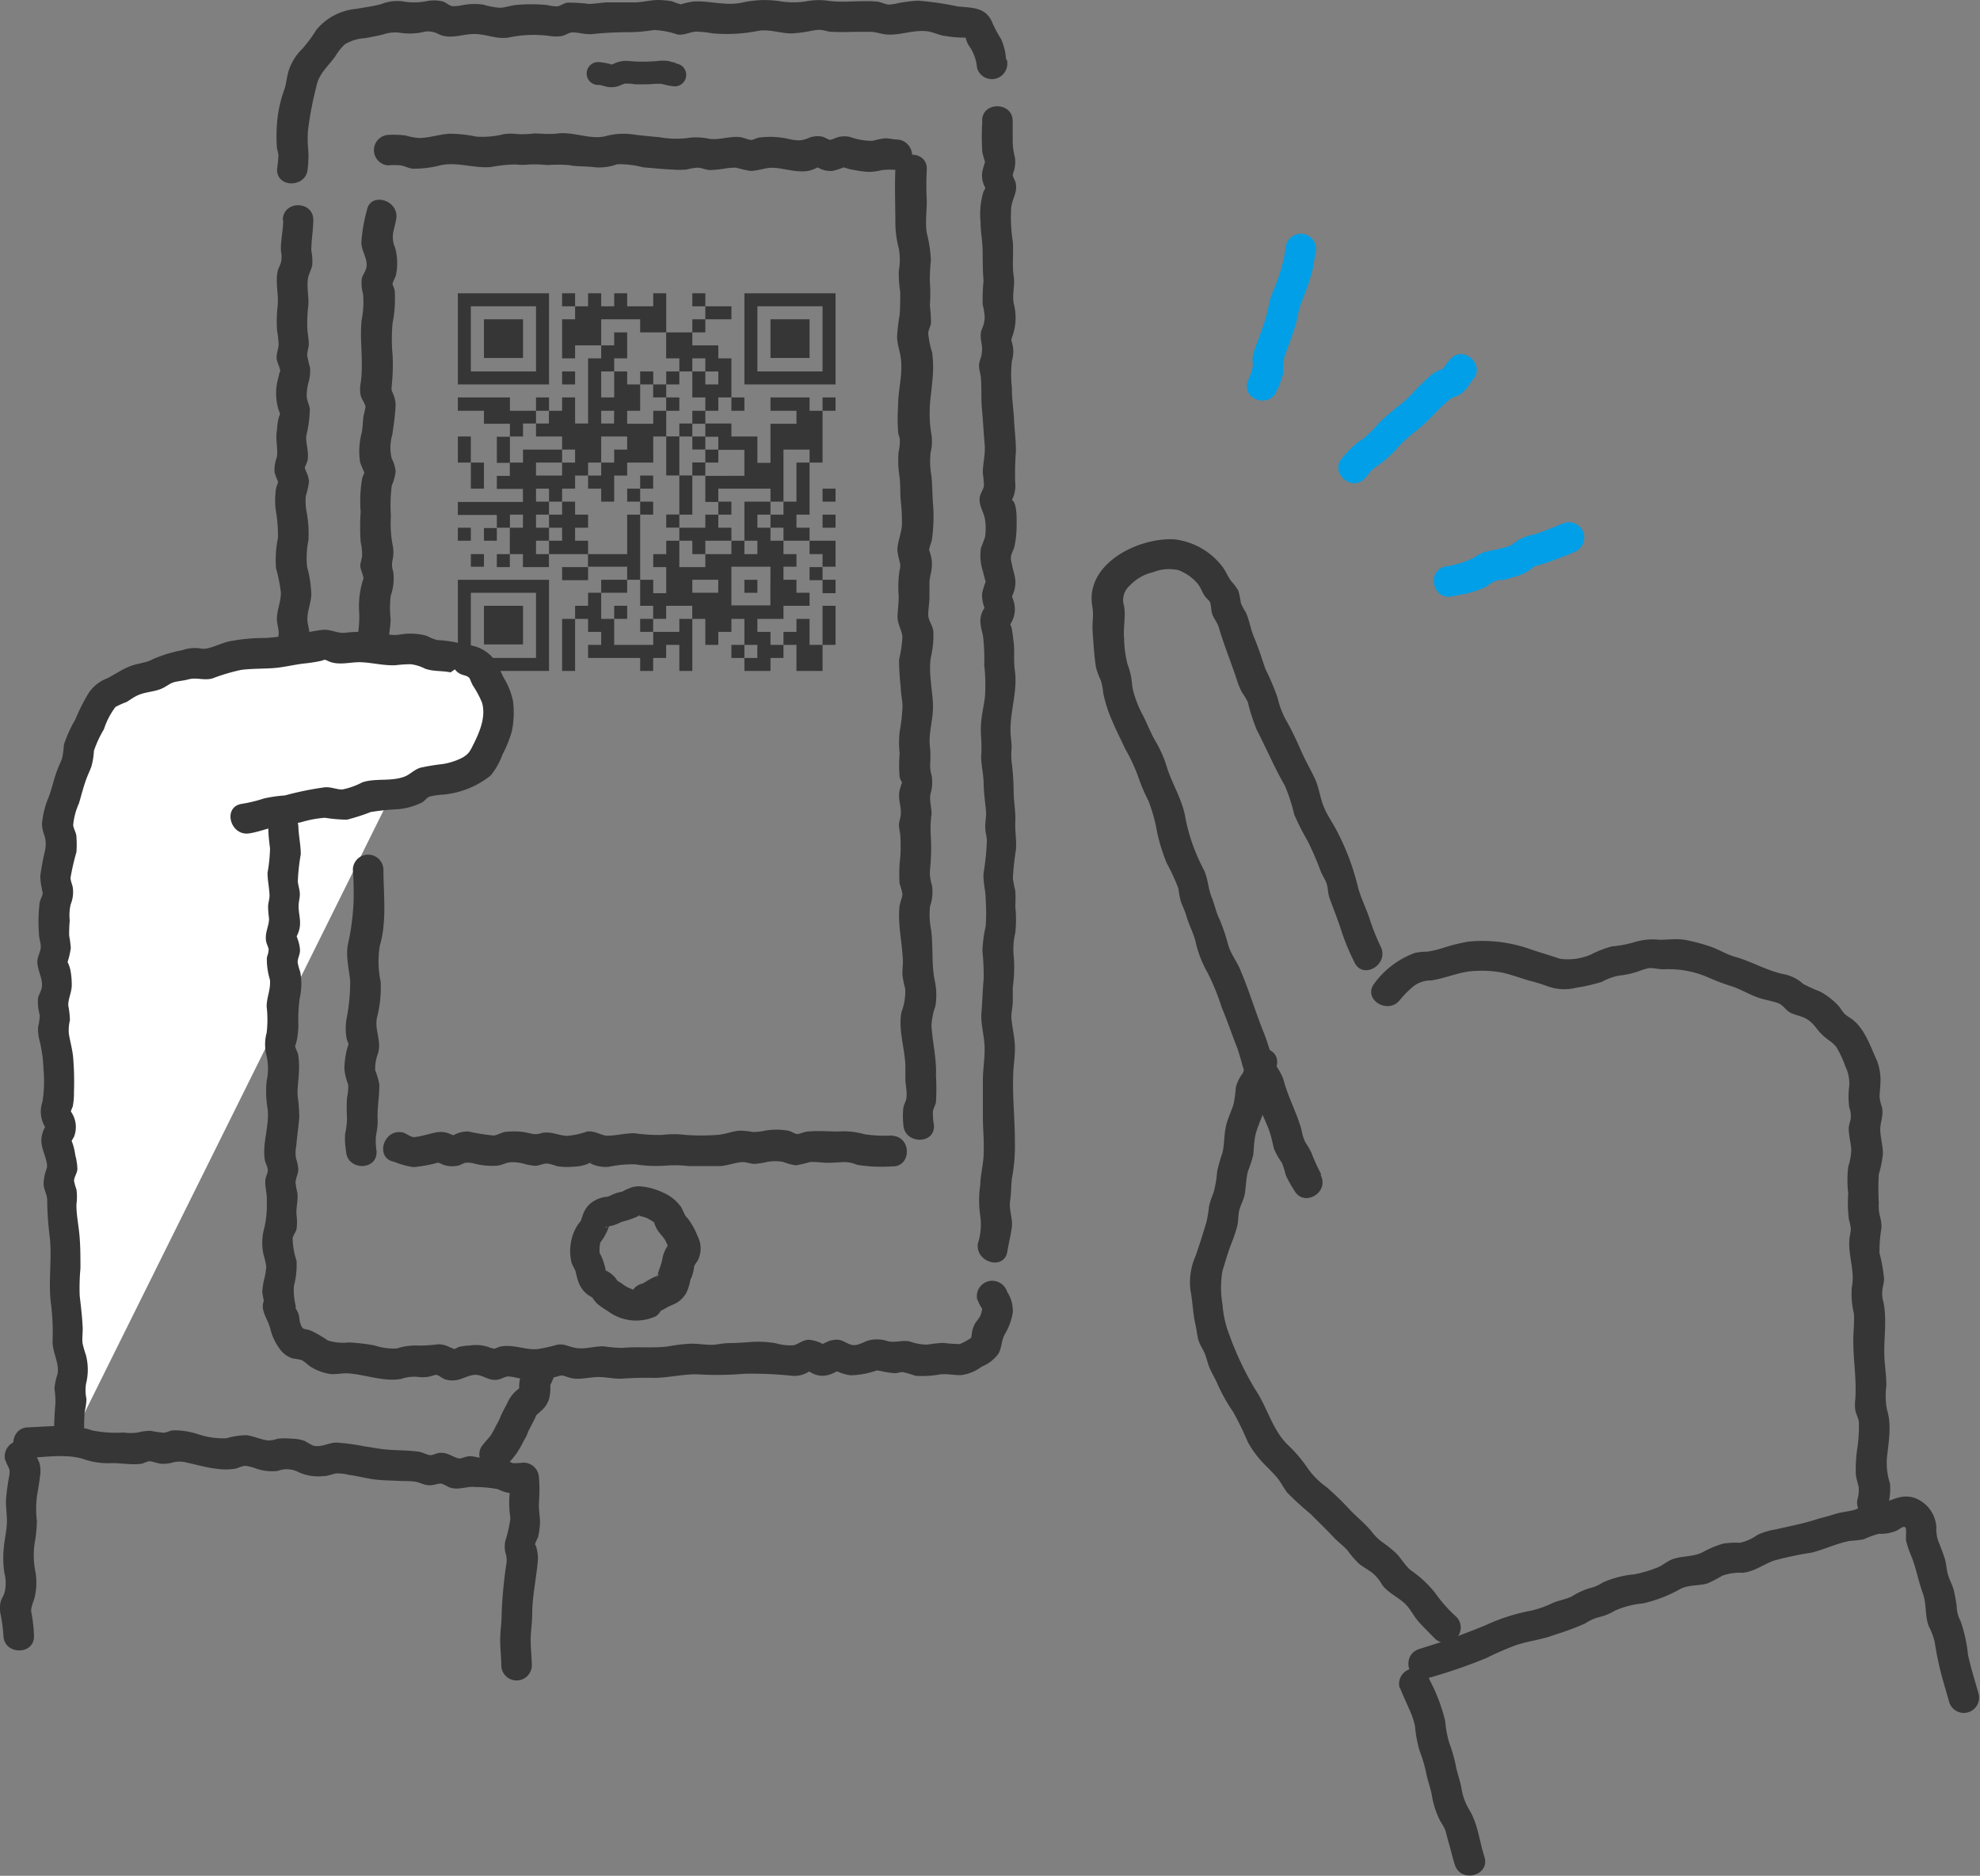 <svg xmlns="http://www.w3.org/2000/svg" viewBox="0 0 207.23 196.35"><rect x="0" y="0" width="207.23" height="196.35" fill="#808080" stroke="none"/><defs><style>.cls-1{fill:#fff;}.cls-2{fill:#363636;}.cls-3{fill:#009fe8;}</style></defs><g id="レイヤー_2" data-name="レイヤー 2"><g id="レイヤー_1-2" data-name="レイヤー 1"><path class="cls-1" d="M48,69a13.68,13.68,0,0,0-1.38-.37c-.42-.13-1,.08-1.43,0s-.83-.52-1.3-.59-.93,0-1.41-.07-.94.22-1.41.18-.91-.18-1.38-.2-.92-.11-1.39-.12-.93,0-1.4,0-.93.17-1.4.18-1-.46-1.41-.44-.92.28-1.39.31-.93.14-1.39.18-.93.08-1.4.12-.91.25-1.38.3-.95-.09-1.41,0-.94.09-1.4.16-.94.07-1.39.15-.9.35-1.35.43-.89.38-1.34.47-1-.29-1.48-.2-.91.27-1.35.38-.95.14-1.39.26-.82.58-1.25.71-1,.08-1.4.23-.89.38-1.29.55a9.54,9.54,0,0,0-1.19.73c-.51.3-1.17.36-1.36.66s-.5.83-.74,1.23-.4.9-.63,1.3-.36.91-.57,1.33-.51.84-.69,1.26,0,1-.14,1.49-.41.85-.55,1.3-.41.87-.53,1.33-.23.92-.32,1.39-.4.89-.47,1.37-.23.93-.28,1.42.44,1,.4,1.47,0,.93-.06,1.42S6,90.11,6,90.61s-.15.93-.17,1.43.34,1,.32,1.45-.44,1-.45,1.42.07,1,.06,1.44-.07,1-.07,1.44.19,1,.18,1.44-.35,1-.35,1.44.39,1,.38,1.44.1,1,.1,1.43-.49,1-.48,1.44.29,1,.3,1.44-.27,1-.26,1.45.3.95.31,1.43.24,1,.25,1.44,0,1,0,1.43,0,1,.06,1.44-.07,1,0,1.44-.39,1-.37,1.46.64.93.66,1.41-.58,1-.55,1.46.36.94.38,1.42.25.94.28,1.42-.47,1-.44,1.46.39.94.41,1.42-.08,1-.06,1.44.08,1,.11,1.44.21,1,.23,1.42-.06,1,0,1.44.09,1,.12,1.43,0,1,0,1.44-.16,1-.13,1.44.17.95.19,1.43.12.95.14,1.43.06,1,.08,1.43-.11,1-.09,1.44.43.94.44,1.41.14,1,.15,1.43-.4,1-.39,1.44.2,1,.21,1.43-.3.95-.3,1.43.11.95.12,1.42,0,.95,0,1.43"/><path class="cls-2" d="M48.45,67.42A12.37,12.37,0,0,0,45.76,67a5.53,5.53,0,0,1-1.09-.44,6.23,6.23,0,0,0-1.93-.23c-.46,0-.9.11-1.36.14a10,10,0,0,1-1.44-.14,13.49,13.49,0,0,0-3.7-.11c-.9.15-1.6-.4-2.56-.28s-2.17.4-3.28.51a22.41,22.41,0,0,1-2.56.33,19.5,19.5,0,0,0-3.49.29c-.92.13-1.73.58-2.62.79a1.73,1.73,0,0,1-.84,0,4.05,4.05,0,0,0-1.82.2A14.13,14.13,0,0,0,16,69c-.76.42-1.69.43-2.52.79S12,70.6,11.24,71A4,4,0,0,0,9.07,72.9a19.39,19.39,0,0,0-1.19,2.42,13.71,13.71,0,0,0-1.19,2.62,9.41,9.41,0,0,1-.18,1.4c-.13.39-.33.78-.48,1.17-.4,1-.59,2.07-1,3.09a9,9,0,0,0-.64,2.7,4.11,4.11,0,0,0,.27,1.19,3.09,3.09,0,0,1,.08,1.42,28,28,0,0,0-.52,2.76A6,6,0,0,0,4.38,93c0,.27.12.3.08.56s-.25.61-.31.92a16.52,16.52,0,0,0-.07,3.3c0,.45.21.94.19,1.38s-.36,1-.36,1.5c0,1,.67,1.86.44,2.83-.09.36-.32.68-.38,1.06a5.45,5.45,0,0,0,.2,1.75,7.58,7.58,0,0,1-.18,1.2,4.47,4.47,0,0,0,.17,1.5,14.35,14.35,0,0,1,.39,2.93,13.4,13.4,0,0,1-.11,3.41,3.12,3.12,0,0,0,.4,2.81c-.12-.19.32-.86-.12-.17a2.3,2.3,0,0,0-.22.48,2.64,2.64,0,0,0-.14,1.33c.12.78.68,1.83.54,2.49a5.08,5.08,0,0,0-.34,1.6c0,.6.35,1.09.38,1.69a32.34,32.34,0,0,0,.22,3.54c.35,2.42-.14,4.91.17,7.32a23.87,23.87,0,0,1,.17,4c0,1.18.75,2.29.51,3.44a6.35,6.35,0,0,0-.31,1.5,9,9,0,0,1,.1,1.54,35.31,35.31,0,0,0-.13,4c-.06,2.06,3.14,2,3.19,0a21.9,21.9,0,0,1,0-3.14,6.57,6.57,0,0,0,.19-1.32A4.45,4.45,0,0,1,9,144.87a6.09,6.09,0,0,0,0-3,12.63,12.63,0,0,1-.36-1.26c-.07-.61.06-1.26,0-1.88-.05-1-.18-2.07-.3-3.11a23,23,0,0,1,.08-2.87c0-1.15,0-2.38-.11-3.52s-.32-2.08-.31-3.16a5.89,5.89,0,0,0,0-1.57,6,6,0,0,1-.25-.89c0-.4.33-.8.35-1.24a6.52,6.52,0,0,0-.22-1.46,6.67,6.67,0,0,0-.29-1.25c-.24-.56-.1-.34-.16-.06a3.32,3.32,0,0,1,.31-.59,2.8,2.8,0,0,0-.28-2.6c-.16-.35-.11.06-.12.16a5.39,5.39,0,0,1,.27-.73,7,7,0,0,0,.13-1.51,30.74,30.74,0,0,0-.08-3.59c-.07-.88-.33-1.72-.46-2.58a4.67,4.67,0,0,1,.12-1.38,9.31,9.31,0,0,0-.17-1.5c-.06-.63.38-1.45.36-2.22a8.17,8.17,0,0,0-.15-1.56,4.84,4.84,0,0,0-.17-.54c-.29-.7-.14,0-.07-.41a8.39,8.39,0,0,0,.29-1.32,11.39,11.39,0,0,0-.17-1.29,14.09,14.09,0,0,1,.06-1.59,5.09,5.09,0,0,1,.1-1.7,3.29,3.29,0,0,0,.24-1.52c0-.43-.25-.83-.26-1.24A24.8,24.8,0,0,1,8,89.19a10.3,10.3,0,0,0,0-1.57c0-.45-.3-.84-.34-1.25a7,7,0,0,1,.6-2.27c.3-1,.51-1.92.9-2.88.13-.33.29-.65.41-1a7.59,7.59,0,0,0,.26-1.63,11.8,11.8,0,0,1,1.05-2.26A7.74,7.74,0,0,1,12.09,74a8.83,8.83,0,0,1,1.16-.52c.36-.22.68-.46,1.06-.65.87-.43,1.82-.38,2.68-.78.4-.18.72-.47,1.13-.61s1.06-.18,1.58-.32c.87-.25,1.65.15,2.55-.11a19.87,19.87,0,0,1,3-.89c1.11-.14,2.17-.11,3.27-.18s2.17-.35,3.24-.48a16.71,16.71,0,0,0,1.88-.29,3.28,3.28,0,0,1,.51-.15c-.41,0,0,.06.16.16,1.1.54,2.35.09,3.51.14s2.43.38,3.6.31A13,13,0,0,1,43,69.53a4.41,4.41,0,0,1,1.48.46c1,.37,2.09.15,3.14.52,1.95.67,2.78-2.41.85-3.09Z"/><path class="cls-2" d="M105.3,6.25a6.23,6.23,0,0,0-.53-2.17,12.2,12.2,0,0,1-.86-1.59c-.66-1.72-2-1.66-3.64-1.81A32.64,32.64,0,0,0,96.09.07a17.29,17.29,0,0,0-2,.24,7.24,7.24,0,0,1-1,.17c-.42,0-.86-.27-1.29-.31C90,0,88.24.34,86.54.06a7.26,7.26,0,0,0-2.23.09,8.65,8.65,0,0,1-2.54,0,10.72,10.72,0,0,0-4,.1C76,.65,74.47.1,72.76.15A5.42,5.42,0,0,0,72,.26s-1.06.22-.59.24A9.87,9.87,0,0,1,70.31.13,9.21,9.21,0,0,0,68.92,0c-.82,0-1.58.22-2.39.25-1,0-2.08,0-3.12,0-.59.05-1.21.15-1.8.16A15.25,15.25,0,0,0,59.37.28c-.37.06-.73.35-1.09.39a5.49,5.49,0,0,1-1-.14A16.91,16.91,0,0,0,54,.52c-.59.06-1.16.29-1.73.29A7.89,7.89,0,0,1,50.57.48a6.63,6.63,0,0,0-2.22.07,5.21,5.21,0,0,1-1,.1c-.34-.06-.68-.39-1-.5a4,4,0,0,0-1.83,0,6.7,6.7,0,0,1-2.32,0A4.51,4.51,0,0,0,39.9.43c-.87.23-1.75.35-2.64.5a6.12,6.12,0,0,0-4.14,2.18,14.75,14.75,0,0,1-1.48,2,5.6,5.6,0,0,0-1.38,2.15C30,8,30,8.69,29.75,9.4a13,13,0,0,0-.68,2.77,17,17,0,0,0-.1,3.11c0,.34.16.68.17,1A12.75,12.75,0,0,1,29,17.67c-.1,2.06,3.09,2,3.2,0a10.1,10.1,0,0,0,.05-2.13,10.17,10.17,0,0,1,0-2,34,34,0,0,1,.84-4.39c.23-1.39,1.21-2.16,2-3.25a5.87,5.87,0,0,1,1-1.26A4.55,4.55,0,0,1,38.14,4c.66-.11,1.28-.23,1.92-.38A3.83,3.83,0,0,1,42,3.45a6.66,6.66,0,0,0,2.18-.07,2.24,2.24,0,0,1,1.7.18c1.25.61,2.47,0,3.76,0s2.42.62,3.74.34a12.6,12.6,0,0,1,4.2-.13,3.78,3.78,0,0,0,1.21,0c.35-.06.77-.37,1.1-.38.68,0,1.35.24,2.08.18a37,37,0,0,1,4.08-.2,17.12,17.12,0,0,0,2.39-.23,8.86,8.86,0,0,1,2.46.47c.73.11,1.23-.25,1.93-.3a11.41,11.41,0,0,1,1.73.18,16.79,16.79,0,0,0,4.75-.25c1.21-.22,2.33.26,3.56.26a15.79,15.79,0,0,0,1.8-.22,6.66,6.66,0,0,1,1.09-.16c.42,0,.84.19,1.26.21,1,.06,2.06,0,3.07,0,.32,0,.64,0,1,0,.53,0,1,.19,1.51.26,1.37.18,2.73-.41,4.11-.34.8,0,1.46.43,2.25.52a12.66,12.66,0,0,0,2.3.17h.34c-.6-.49-.77-.48-.53,0a2.44,2.44,0,0,0,.45,1,4.76,4.76,0,0,1,.74,2.16,1.61,1.61,0,0,0,2,1.12,1.63,1.63,0,0,0,1.11-2Z"/><path class="cls-2" d="M29.64,23.07c0,1.08-.3,2.18-.23,3.24a2.77,2.77,0,0,1,0,1.14c-.08.33-.28.61-.35.95-.25,1.17.12,2.43,0,3.61A13.89,13.89,0,0,0,29,34.59,11.69,11.69,0,0,1,29.16,36c0,.48-.22.95-.21,1.44s.37,1,.4,1.51c0-.39-.2.48-.22.59A5.89,5.89,0,0,0,29.19,43c.21.49.08.25-.07.94-.09.42-.11.85-.16,1.27-.13.92.17,1.85,0,2.69a3.74,3.74,0,0,0-.22,1.56,6.16,6.16,0,0,0,.39,1c0-.21,0-.11-.11.28a2,2,0,0,0-.17.72,8.26,8.26,0,0,0,0,1.86,15.38,15.38,0,0,1,.24,3,11.19,11.19,0,0,0-.2,3.16,16.35,16.35,0,0,1,.51,2.58c0,.93-.42,1.81-.42,2.73,0,.49.19,1,.19,1.44s-.16,1-.2,1.44c-.15,2,3.05,2,3.2,0,0-.49.2-1,.2-1.44s-.22-1-.2-1.44c0-.82.37-1.67.41-2.52a11.6,11.6,0,0,0-.44-2.92,9.49,9.49,0,0,1,.14-2.81,12.06,12.06,0,0,0-.19-2.94A6.68,6.68,0,0,1,32,51.94a8.68,8.68,0,0,0,.34-1.51A2.91,2.91,0,0,0,32,49.27c-.13-.42-.18-.48-.15-.21l.3-.72c.26-.93-.16-1.77-.1-2.69a13.19,13.19,0,0,0,.38-2.84c-.07-.45-.29-.84-.33-1.29a5.51,5.51,0,0,1,.18-1.46,4.39,4.39,0,0,0,.17-1.57,10.71,10.71,0,0,1-.3-1.31c0-.38.16-.77.17-1.15s-.1-1-.14-1.44a14.13,14.13,0,0,1,.08-2.52c.11-1.08-.26-2.28.06-3.29a7.89,7.89,0,0,0,.36-1,5.9,5.9,0,0,0-.1-1.57c0-1,.2-2.13.21-3.18,0-2.06-3.17-2.06-3.19,0Z"/><path class="cls-2" d="M102.81,12.66a25.3,25.3,0,0,0,0,3.26,9.7,9.7,0,0,0,.28,1c0,.14-.28.84-.3,1.21a2.58,2.58,0,0,0,.25,1.37c.27.52.11.32.18,0a4.92,4.92,0,0,1-.29.56,8.34,8.34,0,0,0-.3,3.23c0,1,.19,1.88.21,2.84s0,2.17.1,3.26a18.72,18.72,0,0,0-.09,2.49,6.89,6.89,0,0,1,.21,1.35,3.13,3.13,0,0,1-.3,1.23c-.33.91.15,1.6,0,2.43,0,.44-.27.85-.29,1.32s.17.94.2,1.42c.08,1.09,0,2.2.11,3.3s.16,2.33.27,3.49-.19,2.08-.19,3.12a9,9,0,0,1,.12,1.32c-.08.45-.41.81-.45,1.3-.06.88.5,1.52.58,2.34a6.59,6.59,0,0,1,0,1.66,12.2,12.2,0,0,1-.44,1.18,5.39,5.39,0,0,0,.23,2.55c.05.27.26,1,.26,1a8.65,8.65,0,0,0-.37,1.21,3.46,3.46,0,0,0,.19,1.35c.23.65.07.28.13,0a2.18,2.18,0,0,1-.22.43c-.51,1-.21,1.74,0,2.72a20.88,20.88,0,0,1,.12,3,18.84,18.84,0,0,1,.09,3.19c-.1,1-.33,1.84-.41,2.8a10,10,0,0,0,0,1.64,13.68,13.68,0,0,1,0,1.92c0,1,.25,1.89.26,2.85s.17,2,.26,3.09c0,.53-.12,1.08-.09,1.61s.15.83.17,1.25a26,26,0,0,1-.34,3.38c-.1,1,.22,1.84.21,2.8a19.29,19.29,0,0,1,0,2.84,14,14,0,0,0-.34,2.56,24.34,24.34,0,0,1,.13,3c-.11,1.17-.14,2.34-.23,3.51s.3,2.36.33,3.55-.16,2.2-.18,3.31c0,1.35,0,2.68,0,4s.14,2.5.08,3.78c0,1.12-.33,2.19-.35,3.31a11.2,11.2,0,0,0,0,3.32,6.43,6.43,0,0,1-.25,2.84c-.31,2,2.76,2.88,3.08.85.13-.82.34-1.62.46-2.45.15-1-.32-1.87-.17-2.84s.07-1.89.27-2.83a18.18,18.18,0,0,0,.23-3.38c0-2.29-.25-4.57-.18-6.86,0-1,.21-2,.18-3.08s-.3-2.06-.37-3.08c0-.54.14-1.11.15-1.66s0-1,0-1.47a14.87,14.87,0,0,0,.11-3.13,7.43,7.43,0,0,1,.15-2.57,12.48,12.48,0,0,0,0-2.8,12.36,12.36,0,0,0,0-1.61,12.38,12.38,0,0,1-.25-1.3,28.31,28.31,0,0,1,.32-3c.08-1-.11-1.89-.07-2.85.06-1.15-.17-2.2-.17-3.33a25.44,25.44,0,0,0-.21-3,7.36,7.36,0,0,1,0-1.48c0-.64-.13-1.26-.12-1.9,0-2.11.76-4.09.45-6.24-.14-1,0-2-.13-3-.06-.41-.09-.84-.17-1.25,0-.17-.11-.35-.17-.53s-.09-.23-.08.13l.16-.28a2.85,2.85,0,0,0,.19-2.51c-.15-.47-.08-.16.1-.75a3.06,3.06,0,0,0,.11-1.56c-.08-.39-.2-.77-.28-1.17s-.21-.7-.1-1.1.28-.61.35-1A10.42,10.42,0,0,0,106.4,55c0-.44.09-2.48-.55-2.69-.34-.12.11,0-.11.33a2.7,2.7,0,0,0,.29-.56,3.25,3.25,0,0,0,.22-1.57,30.36,30.36,0,0,1,.08-3.3c0-1.09-.15-2.21-.2-3.3s-.24-2.21-.22-3.31a12.16,12.16,0,0,1,0-2.83,3.41,3.41,0,0,0,.1-1.52c-.14-.74-.26-.51,0-1.19a5.84,5.84,0,0,0,.09-3.29c-.18-1,.14-1.85,0-2.84-.19-1.21,0-2.43-.1-3.66a16.16,16.16,0,0,1-.16-3.61c.15-1,.73-1.6.42-2.67a6.5,6.5,0,0,1-.31-.74c0,.32.06,0,.11-.19a3.28,3.28,0,0,0,.17-1.55,7.21,7.21,0,0,1-.24-1.72c0-.71,0-1.41,0-2.12,0-2.06-3.24-2.06-3.2,0Z"/><path class="cls-2" d="M102.33,136.07a3.06,3.06,0,0,0,.42.85l.16.26c0-.39-.06-.44-.11-.17s-.12.56-.23.78-.42.55-.58.87a3.15,3.15,0,0,0-.25.73l-.06.43c-.1.48,0,.5.17.06a6.2,6.2,0,0,1-1.39.81,14,14,0,0,1-1.69-.12c-.61,0-1.22.12-1.83.18a5.55,5.55,0,0,1-1.75-.34c-.77-.14-1.47.14-2.21,0a3.56,3.56,0,0,0-2.07-.1c-.51.15-1.13.57-1.69.48s-1-.57-1.68-.56a3.1,3.1,0,0,0-.71.12,6.62,6.62,0,0,0-.66.3c-.44.19-.38.25.18.17a3.84,3.84,0,0,0-1.67-.58c-.68,0-1.08.46-1.66.58a5.59,5.59,0,0,1-1.85-.22,11.17,11.17,0,0,0-2.58-.13c-.77.07-1.49.11-2.27.12s-1.35.2-2,.18-1.36-.13-2.05-.12a19.25,19.25,0,0,0-2.39.29c-1.57.2-3.16,0-4.74.15a14.7,14.7,0,0,1-2-.17c-.9,0-1.93.32-2.8.19s-1.26-.51-2.11-.33a14.89,14.89,0,0,1-2,.44c-1.29.11-2.64-.59-4-.23a7.66,7.66,0,0,1-.72.27c.56-.09,0-.09-.27-.22a4.12,4.12,0,0,0-2.06-.2A6,6,0,0,0,48,141a4.46,4.46,0,0,1-.74.32c.65-.06,0-.2-.25-.33a2.75,2.75,0,0,0-1.09-.28,18.34,18.34,0,0,1-2.09.14,6.28,6.28,0,0,0-2.29.3,6.3,6.3,0,0,1-2.36-.32,20.14,20.14,0,0,0-2.69-.31,5.42,5.42,0,0,1-2.17-.2,13.1,13.1,0,0,0-1.81-1.05c-.77-.25-.85,0-1.11-.86-.08-.27-.06-.56-.15-.84-.13-.45-.5-.8-.61-1.25-.5-2-3.59-1.15-3.08.85.18.7.56,1.23.73,1.92a5.79,5.79,0,0,0,.91,2,2.72,2.72,0,0,0,1.43,1.11,8.26,8.26,0,0,1,.89.15c.36.15.68.52,1,.72a5.39,5.39,0,0,0,2.08.76c.62.05,1.22-.11,1.85-.07,1.84.13,3.69.9,5.54.58a4.19,4.19,0,0,1,1.67-.22,4,4,0,0,0,1.14,0c.06,0,.83-.22.84-.22.29.05.66.4,1,.5a2.44,2.44,0,0,0,1.14.06c.7-.11,1.47-.65,2.21-.53s1.21.62,2.1.49c.36-.06.73-.31,1.07-.34a5,5,0,0,1,1,.16,9,9,0,0,0,4.38-.22c.46-.16.91.27,1.73.3s1.6-.18,2.39-.18,1.58.21,2.4.17c1.14-.07,2.22-.11,3.36-.08,1.62,0,3.18-.45,4.8-.36a33,33,0,0,0,4.66-.07,40.24,40.24,0,0,1,4.91.2,2.79,2.79,0,0,0,1.85-.41l.28-.16c-.55-.09-.61,0-.17.16a2.39,2.39,0,0,0,1.38.42,2.79,2.79,0,0,0,1.09-.28l.29-.14c.43-.19.37-.25-.19-.19a5,5,0,0,0,1.68.56,8.71,8.71,0,0,0,2.44-.4c.64-.17-.05-.13.7-.06a8.56,8.56,0,0,0,1.53.24c.26,0,.54-.12.79-.12a10.09,10.09,0,0,1,1.34.39,10.06,10.06,0,0,0,2.62-.15c.75-.07,1.43.1,2.18.08a4.54,4.54,0,0,0,2.14-.88,4.09,4.09,0,0,0,1.75-1.35c.37-.63.3-1.34.65-2a6.59,6.59,0,0,0,.86-2.31,3.61,3.61,0,0,0-.58-2.16,1.65,1.65,0,0,0-2-1.12,1.62,1.62,0,0,0-1.12,2Z"/><path class="cls-2" d="M70.77,6.57c-.15,0-.18,0-.07,0l-.25-.06c-.16,0-.32-.09-.49-.12a4.18,4.18,0,0,0-1.17,0,18.61,18.61,0,0,1-2.24.05l-1-.07a3,3,0,0,0-1.31.3c-.23.1,0,0-.18.07s-.16,0,0,0,.08,0-.07,0a7,7,0,0,0-1.28-.24,1.2,1.2,0,1,0,0,2.39c.15,0,.62.16.9.21A2.44,2.44,0,0,0,64.76,9l.41-.17,0,0,.23-.08c-.15,0-.13,0,0,0,.34,0,.71,0,1,.07a18.61,18.61,0,0,0,2.24-.05c.15,0,.31,0,.46,0s.21,0,.08,0l.24.05a6,6,0,0,0,1.2.22,1.2,1.2,0,1,0,0-2.4Z"/><path class="cls-2" d="M68.15,137.64a10.88,10.88,0,0,0,1.91-.93c-.42.22.75-.32.42-.17l.28-.13a2.85,2.85,0,0,0,1.07-1.08,4.81,4.81,0,0,0,.35-1s.13-.52,0-.19c.07-.18.17-.36.24-.54a4.93,4.93,0,0,0,.23-1c0-.26,0-.19,0-.07A4.17,4.17,0,0,1,73,132a2.79,2.79,0,0,0,0-2.63,7.74,7.74,0,0,0-1-1.81c-.11-.13-.24-.25-.34-.39.17.23-.06-.15-.07-.17.19.37-.23-.53-.29-.63a4.43,4.43,0,0,0-1.87-1.52,6.71,6.71,0,0,0-2.33-.66,2.47,2.47,0,0,0-1.23.19,4,4,0,0,0-.47.21l-.29.15c.15-.06.13-.06,0,0a3.84,3.84,0,0,0-.82.23c-.23.09-.46.2-.69.3-.52.23.18,0-.11,0a3.21,3.21,0,0,0-1.9.89,3.07,3.07,0,0,0-.62,1.1l-.15.44c-.12.38.17-.17-.09.17a4.42,4.42,0,0,0-.91,1.87,5.12,5.12,0,0,0,0,2.43c.12.34.33.65.46,1-.11-.28.05.28.05.27a5.41,5.41,0,0,0,.19.69,3,3,0,0,0,.77,1.21,3,3,0,0,0,.5.36l.18.1c.16.1.17.1,0,0l.11.11c-.09-.12-.07-.1,0,.05a4.84,4.84,0,0,0,.46.54,9.65,9.65,0,0,0,1.12.77,4.92,4.92,0,0,0,5,.5A1.6,1.6,0,0,0,67.09,135c.25-.13-.42.09-.31.08s-.44,0-.35,0-.22-.1-.11-.05-.41-.18-.32-.15a2.68,2.68,0,0,1-.71-.37,3.93,3.93,0,0,0-.66-.43c.07,0,.08.09.13.14a3.31,3.31,0,0,1-.34-.45,3.15,3.15,0,0,0-.64-.57l-.24-.15-.19-.1c-.1-.06-.08,0,0,0,0,0,.13.09.09.12s-.08-.3-.09-.34a6.73,6.73,0,0,0-.27-.87,3.81,3.81,0,0,0-.33-.71c-.11-.15,0,0,0,0s0,.08,0-.12a2.53,2.53,0,0,1,0-.28,1.67,1.67,0,0,1,.06-.5c.06-.26-.18.21,0-.15.07-.09.13-.19.19-.28a5.49,5.49,0,0,0,.75-1.49s.1-.29.1-.29-.12.21-.11.2c-.37.43-.5.2-.24.17l.29-.06a3.35,3.35,0,0,0,.75-.21l.39-.17c.14-.07-.06,0,.17-.08a9.62,9.62,0,0,0,1.54-.52c.06,0,.3-.2.35-.18s-.28.13-.23.08-.44-.09.12,0a5.09,5.09,0,0,1,.56.14,1.47,1.47,0,0,1,.47.2s.65.37.63.42-.17-.17-.16-.18a2,2,0,0,1,.12.25c-.18-.37.11.24.11.26a2.58,2.58,0,0,0,.19.37c.29.46.69.81.85,1.15l.29.6,0,.07c.09.18.1.2,0,.07a1.2,1.2,0,0,0,0-.31c0-.12-.05.07-.1.15a3.11,3.11,0,0,0-.22.4,3.22,3.22,0,0,0-.3.94c-.12.62-.29.91-.47,1.57,0,.1,0,.2-.08.3-.11.38,0-.33.26-.25l-.26.14c.36-.19-.67.29-.42.18-.22.1-.42.22-.63.34l-.38.23c-.24.12,0,0-.28.1a1.6,1.6,0,0,0,.85,3.08Z"/><path class="cls-2" d="M94,14.61c-.46,0-.94-.14-1.41-.13a9.09,9.09,0,0,0-1.26.26,6.79,6.79,0,0,1-2.35-.4,2.56,2.56,0,0,0-1.2,0,2.88,2.88,0,0,0-.56.2c-.19.09-.55.08-.14.14-.36,0-.7-.32-1.08-.39a2.58,2.58,0,0,0-1.32.13,2.89,2.89,0,0,1-1,.27,4.88,4.88,0,0,1-1.2-.16,8.87,8.87,0,0,0-2.95-.14c-.28,0-.66.26-.91.26s-.86-.28-1.26-.31c-1-.08-2.12.33-3.13.19a6.4,6.4,0,0,0-2.43-.06A10.11,10.11,0,0,1,69,14.36c-.91-.08-1.78-.16-2.68-.28a7.19,7.19,0,0,0-2.89.16c-1.58.43-3.42-.48-5.06-.27-.86.12-1.63,0-2.48,0a10.67,10.67,0,0,1-1.69.07,5.11,5.11,0,0,0-1.46,0,9.1,9.1,0,0,1-2.89.26,13.47,13.47,0,0,0-2.9-.3c-1,.09-2,.41-3,.45a6.66,6.66,0,0,1-1.51-.27,10.12,10.12,0,0,0-1.83-.06,1.6,1.6,0,0,0,0,3.19,7.49,7.49,0,0,1,1.34,0c.44.08.81.31,1.27.35a11.16,11.16,0,0,0,2.93-.37c1.75-.36,3.49.36,5.27.19A13.73,13.73,0,0,1,54,17.22a6.18,6.18,0,0,0,1.36,0,12,12,0,0,1,1.9.06,15.79,15.79,0,0,1,2.28,0c.92.18,1.88.1,2.81.24a5.52,5.52,0,0,0,2.25-.33,9.88,9.88,0,0,1,2.74.33c1,.08,2,.18,3,.23a9.52,9.52,0,0,0,1.51,0,6.27,6.27,0,0,1,1.16-.2c.43,0,.85.24,1.3.25a11.37,11.37,0,0,0,1.41-.13,6.65,6.65,0,0,1,1.33-.12,11.65,11.65,0,0,0,1.47.34c.89,0,1.66-.4,2.58-.32s1.84.36,2.8.37a3,3,0,0,0,1.32-.25c.18-.07.39-.21.56-.27-.39.12-.38,0,0,.21a2.55,2.55,0,0,0,1.36.26,6.88,6.88,0,0,0,1.22-.4c-.28,0,.24.11.26.12a3.25,3.25,0,0,0,.7.17,12,12,0,0,0,1.48.21,5.36,5.36,0,0,0,1.48-.18,6.77,6.77,0,0,1,1.68,0c2.05.15,2-3,0-3.2Z"/><path class="cls-2" d="M93.71,17.73c-.08,1.9,0,3.81,0,5.71A10.48,10.48,0,0,0,94.07,26a6.68,6.68,0,0,1,0,2.36,12.5,12.5,0,0,0,.15,2.21c0,.75,0,1.63-.06,2.38a20.82,20.82,0,0,0-.27,2.26c0,.73.27,1.47.38,2.2.25,1.72-.27,3.34-.27,5a20.09,20.09,0,0,0,0,2.8c0,.25.13.47.17.71a4.56,4.56,0,0,1-.12,1.36,10.54,10.54,0,0,0,.09,2.57c.11.85.06,1.69.13,2.55a18.72,18.72,0,0,1,.13,2.37c0,1-.48,1.9-.48,2.85a8.21,8.21,0,0,0,.23,1.14,1.6,1.6,0,0,1,0,.94,11.42,11.42,0,0,0-.09,2.68c0,.7-.08,1.34-.12,2-.06.86.41,1.49.51,2.26a13,13,0,0,1-.35,2.39A25.08,25.08,0,0,0,94.28,72c0,.64.16,1.26.18,1.91a18.79,18.79,0,0,1-.3,2.68,10.22,10.22,0,0,0,0,2.28,14,14,0,0,0,0,2.51c.06.22.27.49.28.71,0-.47-.27.59-.27.59-.23.88.16,1.66.11,2.5,0,.38-.18.76-.19,1.14s.11.76.14,1.15a18,18,0,0,1,0,2.2,15.56,15.56,0,0,0-.08,2.81,7.86,7.86,0,0,1,.3,1.07c0,.41-.27.92-.31,1.36-.19,1.92.3,3.81.36,5.72,0,.48-.07,1-.05,1.44a11.69,11.69,0,0,0,.29,1.43,6.08,6.08,0,0,1-.39,2.44c-.36,1.87.36,3.79.41,5.66,0,.49,0,1,0,1.43s.19,1.27.11,1.83c0,.36-.26.71-.32,1.07a8.18,8.18,0,0,0,0,1.85c.13,2,3.33,2.06,3.2,0a6.83,6.83,0,0,1-.11-1.35c0-.36.26-.7.32-1.08a23.62,23.62,0,0,0,0-2.79c.08-1.78-.38-3.5-.47-5.24a7.2,7.2,0,0,1,.41-2,7.1,7.1,0,0,0-.06-2.64c-.36-1.71-.16-3.55-.38-5.3a8.12,8.12,0,0,1-.12-2.51,4.6,4.6,0,0,0,.2-2.21,5.41,5.41,0,0,1-.22-1.12c0-.46.07-1,.09-1.44a20.86,20.86,0,0,0,0-2.74,11,11,0,0,1,.09-2.15c0-.74-.24-1.4-.12-2.08a4.2,4.2,0,0,0,.13-1.93A3.87,3.87,0,0,1,97.35,80a11.77,11.77,0,0,0,0-1.68c-.23-1.51.33-2.95.3-4.47s-.5-3.43-.22-5.07a10.1,10.1,0,0,0,.26-2.58c0-.62-.49-1.19-.53-1.72s.13-1.42.12-2.09c0-.47,0-1,0-1.43s.19-1,.24-1.54a3.63,3.63,0,0,0-.07-1.14s-.25-1.08-.25-.58a8,8,0,0,1,.31-1.07,12.66,12.66,0,0,0,.15-1.38,15.63,15.63,0,0,0,0-2.37c-.09-1-.06-2.11-.19-3.16a8.49,8.49,0,0,1-.07-2.36,4.79,4.79,0,0,0,.08-1.92,12,12,0,0,1-.17-2.55c0-1,.19-1.87.25-2.85a12.3,12.3,0,0,0,0-3.15,9.36,9.36,0,0,1-.41-2c0-.32.24-.73.29-1.06A14.45,14.45,0,0,0,97.32,32a18.4,18.4,0,0,0,0-2.57,18,18,0,0,1,.11-2.19A14.2,14.2,0,0,0,97,24.39c-.18-1.1,0-2.23,0-3.33a30.84,30.84,0,0,1,0-3.33c.08-2.05-3.11-2.05-3.2,0Z"/><path class="cls-2" d="M38.36,22.15a17,17,0,0,0-.54,3.24c0,.87.69,1.7.53,2.6-.07.41-.41.78-.49,1.21A4.18,4.18,0,0,0,38,30.77a9.76,9.76,0,0,1-.15,2.74c-.23,2.23.23,4.42-.11,6.63a3.47,3.47,0,0,0,0,1.2c.08.44.45.83.51,1.23,0,.18-.2.89-.23,1.17-.05.51-.06,1-.16,1.55a7.54,7.54,0,0,0-.17,3.1,11.64,11.64,0,0,0,.45,1.08c.12.24.14.18.07-.18l-.29.71a13.84,13.84,0,0,0-.17,3.58,22.36,22.36,0,0,0,0,3.17,6,6,0,0,1,.15,1.33c0,.38-.18.74-.19,1.13s.35,1,.34,1.48c0-.37-.27.78-.29.91a9.16,9.16,0,0,0-.16,2.61,12.36,12.36,0,0,1-.29,3,1.64,1.64,0,0,0,1.11,2,1.61,1.61,0,0,0,2-1.11,20.74,20.74,0,0,0,.47-3.24,10.83,10.83,0,0,1,0-2.48,5.58,5.58,0,0,0,.27-2.53,2.26,2.26,0,0,1-.07-1.26,3.68,3.68,0,0,0,0-1.55,12.38,12.38,0,0,1-.18-3A17.2,17.2,0,0,1,41,50.84a5.62,5.62,0,0,0,.41-1.47A3.64,3.64,0,0,0,41,48a4.73,4.73,0,0,1,.06-2.5c.13-.91.28-1.89.33-2.82a2.85,2.85,0,0,0-.24-1.44c-.24-.56-.17-.41-.14-1a19.81,19.81,0,0,0,.08-3.08,17.85,17.85,0,0,1,0-3.35,13.11,13.11,0,0,0,.23-3.24c0-.36-.25-.71-.29-1.06-.09.41,0,.42.11,0,.1-.22.2-.44.29-.66a6.18,6.18,0,0,0-.07-2.9,2.76,2.76,0,0,1-.21-1.58c.09-.5.25-1,.32-1.46.32-2-2.76-2.88-3.08-.85Z"/><path class="cls-2" d="M93.49,118.85a13.94,13.94,0,0,1-3-.12,8.09,8.09,0,0,0-2.78-.29c-1,0-2.07-.1-3.09,0-.39,0-.73.2-1.11.26s-.11,0-.05,0c-.28,0-.61-.26-.9-.33a7,7,0,0,0-2.61,0,5.08,5.08,0,0,1-1.16.12,8.71,8.71,0,0,0-1.36-.14c-.83.06-1.56.41-2.42.45a23.65,23.65,0,0,1-3.26,0,9.49,9.49,0,0,0-2.44,0,18.15,18.15,0,0,1-2.93-.18c-1,0-1.89.26-2.82.26-.61,0-1.32-.57-2.15-.43a7.81,7.81,0,0,1-2,.44c-.95,0-1.71-.51-2.71-.29a1.91,1.91,0,0,1-.94.09c-.39-.06-.75-.18-1.15-.22a9.08,9.08,0,0,0-1.65,0c-.46.05-.85.34-1.29.39a20.24,20.24,0,0,1-2.63-.42,3,3,0,0,0-1.18.2c-.16.06-.31.16-.48.21s-.12.08.11,0l-.36-.14c-1-.45-1.7-.11-2.65.1a6.69,6.69,0,0,1-1.14.22c-.4,0-.82-.42-1.24-.5-2-.37-2.87,2.71-.85,3.08a8.8,8.8,0,0,0,2,.56,14,14,0,0,0,2.58-.47c.41-.08.12,0,0,0a2.74,2.74,0,0,1,.54.21,2.73,2.73,0,0,0,1.39.13c.34,0,.63-.26,1-.33a2.52,2.52,0,0,1,.92.1,7.41,7.41,0,0,0,2.43.2c.45-.07.84-.3,1.29-.35a4.78,4.78,0,0,1,1.46.16,5.46,5.46,0,0,0,1.14.21c.42,0,.86-.24,1.26-.24a4.89,4.89,0,0,1,1,.27,6.45,6.45,0,0,0,1.81.06,4.06,4.06,0,0,0,1.09-.17,1.65,1.65,0,0,0,.53-.22c.24-.22.31.11-.18-.11a3.53,3.53,0,0,0,2.24.51,11.8,11.8,0,0,1,2.78-.25,13.65,13.65,0,0,0,3.19.13,12.13,12.13,0,0,1,2.33.05c1.11,0,2.25,0,3.35,0,.78-.06,1.6-.39,2.34-.42.4,0,.84.2,1.25.19a9.12,9.12,0,0,0,1.29-.2,4.42,4.42,0,0,1,1.7,0,5.55,5.55,0,0,0,1.33.35,14.86,14.86,0,0,0,1.5-.35,14.61,14.61,0,0,1,1.61.09c.64,0,1.28-.05,1.92-.08a3.37,3.37,0,0,1,1.37.29,16,16,0,0,0,3.66.16c2.06.07,2.06-3.12,0-3.2Z"/><path class="cls-1" d="M48.93,69.12a3.54,3.54,0,0,1,1.31.56c.34.28.36.89.63,1.28a6.59,6.59,0,0,1,.64,1.17,7.3,7.3,0,0,1,.57,1.24,7.84,7.84,0,0,1,0,1.37,6.65,6.65,0,0,1,0,1.34,5.75,5.75,0,0,1-.5,1.24A5.88,5.88,0,0,1,51,78.66c-.3.43-.36,1-.75,1.37a6.8,6.8,0,0,1-1.32.82,11.77,11.77,0,0,1-1.45.53c-.46.16-1,.14-1.51.28s-1,.12-1.51.25-.85.74-1.31.85l-1.44.32c-.5.11-1,.07-1.48.17s-1,0-1.48.07-.92.47-1.39.56-1,.3-1.43.38-1-.38-1.53-.3-1,.08-1.46.15-.94.25-1.44.33-.92.35-1.42.42-1,0-1.48.1-.91.39-1.42.47-.94.18-1.45.26"/><path class="cls-2" d="M48.5,70.66c.81.23.58.34,1,1.11a10.14,10.14,0,0,1,.95,1.78c.42,1.45-.22,3-.87,4.31-.36.69-.44,1-1.15,1.43a6.88,6.88,0,0,1-2.11.69,22,22,0,0,0-2.32.38c-.65.2-1.09.72-1.68.94-1.42.53-3,.13-4.4.59a7.53,7.53,0,0,1-2.1.75c-.61,0-1.17-.28-1.82-.23a32.43,32.43,0,0,0-4.17.85,15.09,15.09,0,0,0-2.21.32,14.64,14.64,0,0,1-2.35.57c-2,.34-1.17,3.42.85,3.08,1-.16,1.87-.53,2.82-.71a26.24,26.24,0,0,0,2.6-.46A11.48,11.48,0,0,1,34,85.6a16,16,0,0,0,2.31.2A20.88,20.88,0,0,0,38.8,85a25.15,25.15,0,0,1,2.91-.3A7.12,7.12,0,0,0,44.17,84c.27-.16.49-.49.77-.61a7,7,0,0,1,1.41-.21,9.33,9.33,0,0,0,5-2A7.27,7.27,0,0,0,52.58,79a12.43,12.43,0,0,0,1-2.49,9.74,9.74,0,0,0,.11-3.14A7.45,7.45,0,0,0,52.75,71c-.32-.62-.6-1.34-1-1.94a4,4,0,0,0-2.44-1.5c-2-.57-2.82,2.51-.85,3.09Z"/><path class="cls-2" d="M3.07,152.59c1.91-.07,4-.45,5.85.2a7.74,7.74,0,0,0,2.79.36c1,0,2,.19,2.93.09.33,0,.7-.27,1-.28s.86.24,1.26.26a3.57,3.57,0,0,0,1.17-.13,2.81,2.81,0,0,1,1.44,0c1.63.35,3.62,1,5.31.6a3.45,3.45,0,0,1,.82-.26,6.24,6.24,0,0,1,1,.23,5,5,0,0,0,2.42.31,2.65,2.65,0,0,1,2.19.13,5,5,0,0,0,2.63.41c.47,0,.86-.21,1.31-.28a4.86,4.86,0,0,1,1.3.15c.94.12,1.85.38,2.78.49s1.86.1,2.79.16c.44,0,.92,0,1.36.06s.93.34,1.44.38.93-.2,1.35-.17a4.92,4.92,0,0,1,.75.36c1,.41,1.86-.13,2.84,0a12.32,12.32,0,0,1,2.31.22,4.56,4.56,0,0,0,1.34.43c.49,0,1-.06,1.46-.06l-1.6-1.6a9,9,0,0,1,0,2.07,10.79,10.79,0,0,0,.11,2.2,13.35,13.35,0,0,1-.53,2.37,2.9,2.9,0,0,0,0,1.21,2.33,2.33,0,0,1,.12,1.1,46.87,46.87,0,0,0-.51,5.42c0,.92-.16,1.85-.15,2.76s.12,1.76.12,2.65a1.6,1.6,0,0,0,3.19,0c0-.88-.11-1.77-.12-2.65s.15-1.84.16-2.76c0-1.89.41-3.67.58-5.53a3.33,3.33,0,0,0-.06-1.13c0-.1-.19-.9-.23-.57,0-.32.28-.72.35-1a9,9,0,0,0,.18-1.37c0-.74-.16-1.44-.11-2.16a17,17,0,0,0,0-2.57,1.63,1.63,0,0,0-1.6-1.59,10.28,10.28,0,0,1-1.1.06,4,4,0,0,1-.81-.39,7.19,7.19,0,0,0-2.31-.15c-.47,0-.93-.19-1.4-.19s-.89.28-1.16.23c-.66-.12-1.14-.65-2-.58-.32,0-.7.25-1,.24s-.84-.32-1.24-.37c-1-.13-2-.13-3-.19s-1.69-.23-2.57-.35a23.9,23.9,0,0,0-3-.41c-.84,0-1.61.56-2.47.31a8.44,8.44,0,0,1-.83-.47,3.94,3.94,0,0,0-1.36-.24,6.94,6.94,0,0,0-1.51,0,3,3,0,0,1-1,.18c-.74-.09-1.49-.45-2.25-.55a7.6,7.6,0,0,0-2.09.32,8.24,8.24,0,0,1-3-.43,8,8,0,0,0-2.52-.4c-.37,0-.72.23-1.07.25a11.46,11.46,0,0,1-1.36-.2,5.62,5.62,0,0,0-1.35.18,5.06,5.06,0,0,1-1.45,0,12.74,12.74,0,0,1-3.27-.21c-2.17-.74-4.53-.41-6.78-.33-2,.07-2.06,3.27,0,3.2Z"/><path class="cls-2" d="M.58,152.84c.07.38.35.72.42,1.08a2.28,2.28,0,0,1-.05.65,23.8,23.8,0,0,0-.33,2.52c0,.83.15,1.71.09,2.53S.47,161.17.4,162a10.26,10.26,0,0,0,.07,2.71,4,4,0,0,1,0,2c-.08.32-.31.61-.4.94a3.21,3.21,0,0,0,0,1.38,16.21,16.21,0,0,1,.29,2.19c.07,2.05,3.27,2.06,3.2,0a15.45,15.45,0,0,0-.28-2.45c-.11-.56.32-1.21.41-1.88a6.51,6.51,0,0,0,0-2.45,8.82,8.82,0,0,1-.08-2.81,14.19,14.19,0,0,0,.25-2.42,10.71,10.71,0,0,1,0-2.53c.12-.77.26-1.53.35-2.31a3.13,3.13,0,0,0-.1-1.29A10.69,10.69,0,0,1,3.66,152a1.62,1.62,0,0,0-2-1.12,1.64,1.64,0,0,0-1.11,2Z"/><path class="cls-2" d="M53.23,153.13c-.13.18,0,0,.08-.08l.2-.22a7.83,7.83,0,0,0,.57-.72,11.11,11.11,0,0,0,.72-1.26c.11-.19.22-.39.32-.59l.16-.4c.21-.49-.07.12.1-.21s.44-.84.65-1.27c0-.1.1-.19.14-.29s0,0,0,0a3.7,3.7,0,0,0,.42-.37,2.64,2.64,0,0,0,.9-1.38,4.53,4.53,0,0,0,.11-.91c0-.12,0-.24,0-.35h0c0,.1,0,.11,0,0v0c0,.09,0,.06,0-.1l.14-.3c.14-.33.28-.65.4-1a1.61,1.61,0,0,0-1.11-2,1.63,1.63,0,0,0-2,1.12c0,.07-.08.23,0,.07l-.16.37c-.12.27-.25.55-.36.83a3,3,0,0,0-.17.9,2.46,2.46,0,0,0,0,.28s0,.43,0,.21-.11.11,0,0,.27-.31,0-.14l-.38.32a3.6,3.6,0,0,0-.85,1.2c-.2.4-.43.79-.61,1.19-.06.13-.12.26-.17.4-.26.6.12-.24-.09.21-.09.18-.19.36-.29.53a9.71,9.71,0,0,1-.71,1.26c.16-.21-.17.17-.23.24-.22.25-.43.51-.63.77a1.61,1.61,0,0,0,.58,2.19,1.65,1.65,0,0,0,2.18-.57Z"/><path class="cls-2" d="M36.93,91A34,34,0,0,1,37,94.53a25.79,25.79,0,0,1-.54,4.13c-.33,1.28.07,2.75.19,4a20.24,20.24,0,0,1-.38,4,5.86,5.86,0,0,0,0,2c0,.1.27.84.26.63s-.23.59-.24.63a9.72,9.72,0,0,0-.25,1.94,6.4,6.4,0,0,0,.41,1.7,6.27,6.27,0,0,1-.13,1.34,16.84,16.84,0,0,0,0,2.13,7.68,7.68,0,0,1-.2,1.65,8,8,0,0,0,.1,1.83c.1,2.05,3.3,2.06,3.19,0a7,7,0,0,1-.06-1.64,7.67,7.67,0,0,0,.18-1.66c-.07-1.25.19-2.48.17-3.71a7.93,7.93,0,0,0-.43-1.46,4.52,4.52,0,0,1,.3-1.8c.37-1.31-.37-2.39-.12-3.7a12.57,12.57,0,0,0,.39-3.77A10.21,10.21,0,0,1,39.75,99c.75-2.52.39-5.36.38-7.94a1.6,1.6,0,0,0-3.2,0Z"/><path class="cls-2" d="M28.08,86.59c0,.74.09,1.49.18,2.21A16,16,0,0,1,28,91.36c0,.83.19,1.58.21,2.39,0,.35-.13.72-.15,1.07a8.38,8.38,0,0,0,.1,1.32c0,.79-.44,1.46-.32,2.32.05.36.28.72.31,1.07,0-.06,0-.36-.05,0,0,.25-.13.49-.17.74a7.27,7.27,0,0,0,.32,2.28c.11,1-.35,1.85-.34,2.82a11.87,11.87,0,0,1,0,2.73,4.67,4.67,0,0,0,0,2.46,6.11,6.11,0,0,1,0,2.59A10.45,10.45,0,0,0,28,116c.24,1.77-.56,3.6-.29,5.38.05.35.31.75.32,1.08s-.22.7-.25,1c-.09.78.21,1.49.14,2.26a10.55,10.55,0,0,1-.26,2.83,5.72,5.72,0,0,0-.06,2.85,8.82,8.82,0,0,1,.27,1.19,7.64,7.64,0,0,1-.24,1.39,7.89,7.89,0,0,0-.18,1.28,11,11,0,0,0,.3,1.43,1.66,1.66,0,0,0,1.6,1.6,1.6,1.6,0,0,0,1.6-1.6,6.64,6.64,0,0,1-.19-2.07,8.77,8.77,0,0,0,.28-2.64,7.9,7.9,0,0,1-.41-2.3c0-.33.32-.67.4-1a5.16,5.16,0,0,0,0-1.52c-.05-.76.18-1.5.1-2.27a10.05,10.05,0,0,1-.2-1.07c0-.47.29-.94.29-1.43a4.9,4.9,0,0,0-.24-1.15A3.49,3.49,0,0,1,31,120c.09-1,.23-2,.32-3a15.9,15.9,0,0,0-.17-2.28c-.05-.9.12-1.73.14-2.62a8.72,8.72,0,0,0-.07-1.62c-.06-.37-.31-.73-.35-1.08,0,.29.18-.43.21-.58a9.41,9.41,0,0,0,.15-1.5,16.21,16.21,0,0,1,.13-2.79,6.83,6.83,0,0,0,.06-2.81,5.61,5.61,0,0,1-.27-1c0-.39.25-.82.25-1.24a3.75,3.75,0,0,0-.24-1.15S31,97.8,31,98s.23-.39.25-.46c.35-1,0-1.75,0-2.7,0-.44.15-.86.13-1.31s-.17-.83-.21-1.26a20.87,20.87,0,0,1,.31-2.85c0-.94-.22-1.92-.25-2.87-.08-2-3.27-2.06-3.2,0Z"/><path class="cls-2" d="M130.5,110.85a7.2,7.2,0,0,1-.42,1.48,4.05,4.05,0,0,0-.74,1.5,11.94,11.94,0,0,1-.24,1.77c-.2.62-.47,1.21-.67,1.83-.35,1.08-.24,2.2-.49,3.25a17.33,17.33,0,0,0-.55,1.94,12.48,12.48,0,0,1-.37,2.2,9.59,9.59,0,0,0-.47,1.4,16.28,16.28,0,0,1-.28,1.7c-.36,1.19-.74,2.41-1.15,3.58a6.81,6.81,0,0,0-.53,3.53c.24,1.2.25,2.41.53,3.63.13.54.16,1.11.32,1.64s.46.91.65,1.37.31,1.06.53,1.57.63,1.18.88,1.8a18.6,18.6,0,0,0,1.58,2.78,34.3,34.3,0,0,1,1.54,3.17,11.22,11.22,0,0,0,2.09,2.66c.33.35.69.7,1,1.08s.63,1,1,1.5a31.61,31.61,0,0,0,2.43,2.22c.81.81,1.64,1.61,2.43,2.45.45.49,1,.88,1.45,1.37a10.28,10.28,0,0,0,1.22,1.42c.47.37,1,.64,1.45,1a4.17,4.17,0,0,1,.94,1.16c.69,1,2,1.42,2.73,2.36.43.53.72,1.12,1.19,1.63s1.1,1.14,1.66,1.71a1.6,1.6,0,0,0,2.26-2.26,15,15,0,0,1-2.28-2.57,11.88,11.88,0,0,0-2.6-2.4c-.62-.55-1-1.33-1.64-1.89a13.26,13.26,0,0,0-1.17-.93,5.26,5.26,0,0,1-1.26-1.23c-.65-.78-1.48-1.45-2.19-2.18a31.21,31.21,0,0,0-2.47-2.41,8.29,8.29,0,0,1-2-2,15,15,0,0,0-2.17-2.53c-1.57-1.61-2.07-3.89-3.33-5.73a32.45,32.45,0,0,1-2.69-5.68,10.87,10.87,0,0,1-.72-3.19,10.27,10.27,0,0,1,0-3.54c.3-.95.57-1.94.94-2.87a15.83,15.83,0,0,0,.6-1.8c.13-.53.09-1.08.2-1.6s.49-1.16.6-1.81.13-1.58.32-2.33a13.38,13.38,0,0,0,.57-1.76,18,18,0,0,1,.19-1.93c.3-1.31,1.09-2.53,1.15-3.9,0-.68.17-.73.52-1.34a8.93,8.93,0,0,0,.55-2c.63-2-2.45-2.8-3.08-.85Z"/><path class="cls-2" d="M138.27,122.9a18.76,18.76,0,0,1-1-2.2,7.89,7.89,0,0,0-.65-1.13,4.72,4.72,0,0,1-.4-1.29c-.48-1.77-1.37-3.35-1.85-5.13-.24-.9-.88-1.56-1.2-2.42s-.58-1.92-1-2.87c-.82-2.1-1.48-4.28-2.36-6.35-.38-.9-1-1.67-1.26-2.59a20.94,20.94,0,0,0-.9-2.67c-.39-.77-.53-1.61-.86-2.4s-.36-1.89-.79-2.8a19.36,19.36,0,0,1-1.92-5.37c-.31-2-1.46-3.68-2-5.54a12.39,12.39,0,0,0-1.2-2.65c-.5-.88-.85-1.83-1.32-2.73a11.16,11.16,0,0,1-1-2.62c-.09-.42-.09-.84-.17-1.26A8.23,8.23,0,0,0,118,69.5a11.94,11.94,0,0,1-.35-2.69c-.11-1.12.19-2.28,0-3.37a2,2,0,0,1,.57-2.12,4.84,4.84,0,0,1,2.45-1.42,4.53,4.53,0,0,1,2.67-.22,4.94,4.94,0,0,1,2,1.41c.33.39.48.92.78,1.34.14.2.45.42.54.64s.09.88.24,1.28.52.84.66,1.32c.53,1.82,1.26,3.58,1.86,5.4A7.94,7.94,0,0,0,130,72.5a6.11,6.11,0,0,1,.6,1,20.54,20.54,0,0,0,.94,2.91c1,1.92,1.84,3.94,2.92,5.8a18.24,18.24,0,0,1,1,3.06,26.44,26.44,0,0,0,1.4,2.76,32.5,32.5,0,0,1,1.36,3.15c.17.44.48.87.63,1.32s.12,1,.31,1.53c.43,1.18.89,2.32,1.27,3.52a23.43,23.43,0,0,0,1.33,3.18c.87,1.87,3.63.25,2.76-1.61a23.71,23.71,0,0,1-1.15-2.86c-.37-1.17-1-2.37-1.28-3.55a25.22,25.22,0,0,0-2.22-5.82c-.43-.84-1-1.6-1.33-2.47-.41-1-.49-2.06-1-3.09s-.95-1.79-1.37-2.75-.93-2.06-1.46-3a9.05,9.05,0,0,1-1-2.55,24.13,24.13,0,0,0-1.27-3c-.37-1.08-.71-2.19-1.16-3.25-.38-.87-.5-1.8-.88-2.66a7.06,7.06,0,0,1-.53-1,9.68,9.68,0,0,0-.26-1.28,5.39,5.39,0,0,0-.74-1c-.35-.47-.55-1-.92-1.51a7.42,7.42,0,0,0-5-2.87c-3.63-.24-9.17,2.38-8.67,6.73a6.36,6.36,0,0,1,.1,1.63,8.76,8.76,0,0,0,0,1.62c.08,1.11.15,2.28.32,3.38a7,7,0,0,0,.51,1.39,6.72,6.72,0,0,1,.26,1.35,14.2,14.2,0,0,0,1,3.05c.39.93.86,1.83,1.28,2.75a18.24,18.24,0,0,1,1.36,2.9,18.88,18.88,0,0,0,1.09,2.57,17.37,17.37,0,0,1,.91,3.3,19.34,19.34,0,0,0,1,3.22,20.94,20.94,0,0,1,1.22,2.64,10.66,10.66,0,0,0,.25,1.35c.17.48.41.93.55,1.42.28,1,.76,1.85,1,2.81a11.57,11.57,0,0,0,1.22,3.18,23.81,23.81,0,0,1,1.51,3.69c.55,1.3,1,2.64,1.51,3.94.45,1.1.62,2.27,1.11,3.37.22.48.61.86.8,1.35s.24,1,.41,1.48c.38,1.08.94,2.06,1.27,3.15.16.51.24,1,.39,1.55a7.55,7.55,0,0,0,.82,1.44,9.63,9.63,0,0,1,.4,1.29,13.09,13.09,0,0,0,.89,1.6c1,1.82,3.72.21,2.76-1.61Z"/><path class="cls-2" d="M146.56,104.62a10.29,10.29,0,0,1,1.4-1.4,2.94,2.94,0,0,1,1.82-.59c1.62-.24,3.14-1,4.78-1a11.1,11.1,0,0,1,2.76.2c.91.21,1.77.53,2.66.8a19.13,19.13,0,0,1,2,.61,5.09,5.09,0,0,0,3,.15,18.63,18.63,0,0,0,2.66-.61,6,6,0,0,1,1.83-.66,9,9,0,0,0,2.05-.46,7.27,7.27,0,0,1,1-.31c.54-.07,1.11.14,1.66.11a10.35,10.35,0,0,1,4.69.89,21.42,21.42,0,0,0,2.19.83c1,.3,1.88.85,2.85,1.21.67.25,1.4.35,2.07.57s.83.7,1.33,1,1.24.37,1.81.72c.73.45,1,1.07,1.61,1.65s1,.69,1.46,1.26a10.28,10.28,0,0,1,.93,2,4.16,4.16,0,0,1,.43,2.06,8.29,8.29,0,0,0,0,2.28,2.57,2.57,0,0,1,.16,1c0,.38-.21.76-.22,1.16,0,.75.22,1.51.27,2.27a6.58,6.58,0,0,1-.32,1.76,12.18,12.18,0,0,0,0,2.83,13.71,13.71,0,0,0,.07,2.72,4.6,4.6,0,0,1,.2.95c0,.37-.13.78-.15,1.16-.13,1.74.61,3.31.25,5a9.13,9.13,0,0,0,.22,2.71c.07,1-.07,1.94-.06,2.9,0,2,.35,4,.21,6.06a4.5,4.5,0,0,0,0,1.16c.08.42.32.8.37,1.23a15.23,15.23,0,0,1-.15,2.69,14.71,14.71,0,0,0-.16,2.89,10.17,10.17,0,0,0,.28,1.15,3.28,3.28,0,0,1-.1,1.31,1.66,1.66,0,0,0,1.12,2,1.62,1.62,0,0,0,2-1.12,6.49,6.49,0,0,0,.27-2.47,7,7,0,0,1-.33-2.58c.17-1.69.54-3.56,0-5.2a8.29,8.29,0,0,1-.05-2.49c0-.89-.12-1.77-.19-2.66-.14-2,.3-4.17-.13-6.11a2.93,2.93,0,0,1-.11-1c0-.46.19-.91.19-1.39a17.13,17.13,0,0,0-.48-2.7,14.73,14.73,0,0,1,.21-2.65,4,4,0,0,0-.15-1.15,4.35,4.35,0,0,1-.13-1.44,25.89,25.89,0,0,1,0-3,11.7,11.7,0,0,0,.43-2.15c0-.82-.24-1.63-.28-2.43s.39-1.58.17-2.48a4.39,4.39,0,0,1-.24-1.06c0-.43.08-.87.08-1.31a5.66,5.66,0,0,0-.36-2.48c-.65-1.41-1.2-3.13-2.42-4.18-.32-.28-.74-.46-1-.75s-.37-.52-.57-.76a7.38,7.38,0,0,0-1.94-1.52,16.39,16.39,0,0,1-1.79-.81,4.18,4.18,0,0,0-1.95-1c-1.83-.36-3.42-1.35-5.2-1.84-.81-.23-1.55-.69-2.37-1a18.67,18.67,0,0,0-2.91-.78c-.91-.13-1.73,0-2.62,0a6.4,6.4,0,0,0-2.54.23,12.18,12.18,0,0,1-2.45.47,11.29,11.29,0,0,0-2.2.86,6.11,6.11,0,0,1-3.22.43c-1-.35-2.06-.65-3.09-1a15,15,0,0,0-6.54-.79,20.09,20.09,0,0,0-2.62.66,9.64,9.64,0,0,1-1.67.39,5.34,5.34,0,0,0-1.26.13A9.14,9.14,0,0,0,143.8,103c-1.19,1.68,1.58,3.28,2.76,1.61Z"/><path class="cls-2" d="M146.53,176.7c.29.72.63,1.43.93,2.15a8.2,8.2,0,0,1,.64,1.84,12.38,12.38,0,0,0,.49,2.61,14.67,14.67,0,0,1,.67,2.26c.15.82.48,1.6.61,2.43a9.21,9.21,0,0,0,.78,2.45c.17.35.42.67.56,1s.24.85.36,1.27c.25.82.44,1.68.7,2.5.63,1.95,3.72,1.11,3.09-.85-.51-1.58-.69-3.45-1.56-4.88a6.14,6.14,0,0,1-.83-2.23c-.14-.85-.46-1.65-.62-2.5a13.84,13.84,0,0,0-.63-2.2,10.41,10.41,0,0,1-.46-2.39,18.14,18.14,0,0,0-1.65-4.34,1.65,1.65,0,0,0-2-1.12,1.62,1.62,0,0,0-1.12,2Z"/><path class="cls-2" d="M149.33,175.69a54.81,54.81,0,0,0,6.25-2.14,31.11,31.11,0,0,1,3-1.31c1.37-.48,2.76-.59,4.11-1.11a28.57,28.57,0,0,0,3.21-1.19,4.9,4.9,0,0,1,1.39-.65,5.46,5.46,0,0,0,1.7-.68,9.47,9.47,0,0,1,3-.78,14.38,14.38,0,0,0,3.85-1.49c.87-.48,2-.32,2.9-.61a12.76,12.76,0,0,0,1.51-.79,5.65,5.65,0,0,1,2.14-.31c1.24-.12,2.19-.89,3.29-1.28a34.64,34.64,0,0,1,3.9-.82c1.36-.33,2.69-1,4.06-1.24a11.22,11.22,0,0,0,1.42-.16,8.58,8.58,0,0,1,1.6-.58,4.17,4.17,0,0,0,1.87-.34c.24-.12.7-.53.88-.33s0,1.14.1,1.47a11.84,11.84,0,0,0,.61,1.73c.45,1.21.67,2.44,1.11,3.65s.21,2.39.64,3.5a7.38,7.38,0,0,1,.62,1.64c.09.62.2,1.23.33,1.84.3,1.52.78,3,1.2,4.5a1.6,1.6,0,0,0,3.08-.85c-.39-1.38-.82-2.75-1.13-4.15a14.6,14.6,0,0,0-.79-3.56,3.34,3.34,0,0,1-.39-1.5,15,15,0,0,0-.29-1.63c-.14-.6-.45-1.1-.62-1.69s-.17-1.18-.36-1.76-.42-1.17-.65-1.74a3.85,3.85,0,0,1-.21-1.48,3.49,3.49,0,0,0-2.13-3c-1.24-.48-2.16,0-3.29.43-.54.19-1.14,0-1.73.14s-1,.54-1.58.67c-.7.16-1.34.21-2,.43s-1.36.36-2,.58c-1.35.42-2.74.68-4.12,1a7,7,0,0,0-1.86.56,5,5,0,0,1-1.84.83,8.73,8.73,0,0,0-1.76.09,10.29,10.29,0,0,0-2.13.89c-.92.49-2.06.38-3.06.7-.63.2-1.09.67-1.69.91a13.63,13.63,0,0,1-2.39.71,10.42,10.42,0,0,0-3.35.87,4.29,4.29,0,0,1-1.41.6,7.68,7.68,0,0,0-1.83.86c-.63.3-1.36.4-2,.68a10.78,10.78,0,0,1-2.21.79,20.13,20.13,0,0,0-4.51,1.4c-1.14.51-2.27.91-3.42,1.36s-2.54.85-3.84,1.27c-1.94.64-1.11,3.73.85,3.09Z"/><path class="cls-3" d="M133.7,40.8a16.67,16.67,0,0,0,.58-1.63,10.54,10.54,0,0,1,.14-1.81c.43-1.21.91-2.39,1.26-3.64a15.88,15.88,0,0,1,.43-1.81c.23-.62.49-1.22.71-1.84s.4-1.27.57-1.91.16-1.18.32-1.75a1.6,1.6,0,0,0-3.08-.85c-.16.58-.16,1.17-.32,1.75s-.34,1.27-.57,1.91-.5,1.22-.72,1.84-.26,1.21-.43,1.81c-.34,1.25-.82,2.42-1.25,3.64a4,4,0,0,0-.25,1.12c0,.29.08.6,0,.89a9.14,9.14,0,0,1-.52,1.43c-.59,2,2.49,2.82,3.08.85Z"/><path class="cls-3" d="M142.78,50.14c.5-.49.68-.92,1.11-1.19a12.43,12.43,0,0,0,1.7-1.37c.47-.42.84-.93,1.31-1.36A17.64,17.64,0,0,1,148.33,45c1.13-.86,2-2,3.1-2.93.12-.11.26-.22.37-.34-.12.13.23-.15,0,0,.32-.17.67-.25,1-.44a3.35,3.35,0,0,0,.9-.9l.26-.4c.14-.26-.08,0,.14-.19,1.45-1.46-.81-3.73-2.26-2.26a5.51,5.51,0,0,0-.69.9s-.2.34-.06.13c-.08.12-.15.11,0,0s-.23.09-.27.11a5.58,5.58,0,0,0-.66.3,7.85,7.85,0,0,0-.89.75c-1,.88-1.85,2-2.85,2.73-.58.45-1.13.92-1.68,1.42s-.84.93-1.31,1.36c-.26.24-.52.51-.81.74.15-.12-.12.07-.17.1s-.25.15-.37.24a11.65,11.65,0,0,0-1.53,1.54c-1.47,1.44.79,3.7,2.26,2.26Z"/><path class="cls-3" d="M152.08,62.42c.55-.16,1.12-.18,1.67-.36a11,11,0,0,0,1.77-.63,8.91,8.91,0,0,1,.95-.62c.33-.1.72-.07,1.07-.15l.91-.27a4.61,4.61,0,0,0,1.69-.75l.37-.29c.2-.16-.13,0,.09-.06a3.68,3.68,0,0,1,.56-.16,36.34,36.34,0,0,0,3.48-1.29,1.66,1.66,0,0,0,1.12-2,1.61,1.61,0,0,0-2-1.11c-1.13.43-2.21.94-3.38,1.26a4.73,4.73,0,0,0-1.63.65c-.62.44-.51.46-1.18.64a14.08,14.08,0,0,1-1.56.36,3.75,3.75,0,0,0-1.74.74,10,10,0,0,1-3.07.93c-2,.58-1.13,3.67.85,3.08Z"/><path class="cls-2" d="M47.92,35.47v4.77h9.54V30.7H47.92Zm8.18,0v3.41H49.28V32.06H56.1Z"/><path class="cls-2" d="M50.65,35.47v2h4.09V33.42H50.65Z"/><path class="cls-2" d="M58.83,31.38v.68h1.36v1.36H58.83v4.09h1.36V36.15h2.73v1.36H61.55v6.82H60.19V41.6H58.83V43H57.46V41.6H56.1V43H53.37V41.6H47.92V43h2.73v1.36h2.72v1.36H52v2.73h1.36v1.36H52v1.37h2.73v1.36H47.92v1.36H52v1.37H50.65V56.6H52V55.24h1.36V58H52v1.36h1.36V58h1.37v1.36h2.72V58h4.09v1.36H58.83v1.37h2.72V59.32h4.09v1.37H62.92v1.36H61.55v1.36H60.19v1.37H58.83v5.45h1.36V64.78h1.36v1.36h1.37V67.5H61.55v1.37H67v1.36h1.36V68.87h1.36V67.5H71.1v2.73h1.36V64.78h1.36V67.5h1.36V66.14h1.37V64.78h1.36V67.5H76.55v1.37h1.36v1.36h2.73V68.87H82V67.5h1.36v2.73h2.73V67.5h1.36V63.41H86.09V67.5H84.73V64.78H83.36v1.36H82V67.5H80.64V66.14H79.27V64.78H82V63.41h2.73V62.05H83.36V60.69H82V59.32h1.36V58H82V56.6h2.73V58h1.36v1.36H84.73v1.37h1.36v1.36h1.36V60.69H86.09V59.32h1.36V56.6H84.73V55.24H83.36V53.87h1.37V48.42h1.36V43h1.36V41.6H86.09V43H84.73V41.6H80.64V43h2.72v1.36H80.64v4.09H79.27V45.69H76.55V44.33H73.82V43h1.36V41.6h1.37V43h1.36V41.6H76.55V37.51H75.18V36.15H72.46V34.79h1.36V33.42h2.73V32.06H73.82V30.7H72.46v1.36h1.36v1.36H72.46v1.37H69.73V30.7H68.37v1.36H65.64V30.7H64.28v1.36H62.92V30.7H61.55v1.36H60.19V30.7H58.83ZM67,34.11v.68h2.72v2.72H71.1v1.37h1.36V37.51h1.36v1.37h1.36v1.36H73.82V38.88H72.46V41.6h1.36V43H72.46v1.36h1.36v1.36h1.36v1.37h2.73v2.72H73.82v2.73h1.36V51.15h5.46v1.36H82V47.06h2.73v1.36H83.36v4.09H82v1.36H80.64v1.37H82V56.6H80.64V55.24H79.27V53.87h1.37V52.51H77.91V56.6h1.36V58H77.91V56.6H76.55V58H73.82v1.36H71.1V56.6H69.73V58H68.37v1.36h1.36v2.73H68.37V60.69H67v2.72h1.36v1.37h1.36V63.41h2.73v1.37H71.1v1.36H68.37V67.5H64.28V64.78H62.92V62.05h2.72V60.69H67V53.87H65.64V58H61.55V56.6H60.19V55.24h1.36V53.87H60.19V52.51H58.83v1.36H57.46v1.37h1.37V56.6H57.46V58H56.1V56.6h1.36V55.24H56.1V53.87h1.36V52.51H56.1V51.15h1.36v1.36h1.37V51.15h1.36V49.78h1.36V48.42h1.37V45.69h2.72v1.37H64.28v1.36H62.92v1.36H61.55v1.37h1.37v1.36h1.36V49.78h1.36V48.42h2.73V45.69h1.36V43H68.37v1.36H65.64V43H67V40.24H65.64V38.88H64.28V41.6H62.92V38.88h1.36V37.51h1.36V34.79H64.28v1.36H62.92V33.42H67Zm-9.55,9.54v.68H56.1v1.36h2.73v1.37h1.36v1.36H58.83v1.36H56.1V48.42h2.73V47.06H54.74v1.36H53.37V45.69h1.37V44.33H56.1V43h1.36Zm6.82,0v.68H62.92V43h1.36Zm-9.54,10.9v.69H53.37V53.87h1.37Zm25.9,6.82v2H76.55V59.32h4.09Zm-5.46,0v.68H72.46V60.69h2.72Zm4.09,6.82v.68H77.91V67.5h1.36Z"/><path class="cls-2" d="M67,39.56v.68h1.36V41.6h1.36V43H71.1V41.6H69.73V40.24H71.1V38.88H69.73v1.36H68.37V38.88H67Z"/><path class="cls-2" d="M71.1,45v.68H69.73v4.09H71.1v4.09H69.73v1.37H71.1V56.6h1.36V58h1.36V56.6h2.73V55.24H75.18V53.87h1.37V52.51H75.18v1.36H73.82v1.37H71.1V53.87h1.36V49.78h1.36V48.42h1.36V47.06H73.82V45.69H72.46V44.33H71.1Zm1.36,1.36v.69h1.36v1.36H72.46v1.36H71.1V45.69h1.36Z"/><path class="cls-2" d="M67,50.46v.69H65.64v1.36H67v1.36h1.36V52.51H67V51.15h1.36V49.78H67Z"/><path class="cls-2" d="M64.28,64.1v.68h1.36V63.41H64.28Z"/><path class="cls-2" d="M67,65.46v.68h1.36V64.78H67Z"/><path class="cls-2" d="M77.91,61.37v.68h1.36V60.69H77.91Z"/><path class="cls-2" d="M77.91,35.47v4.77h9.54V30.7H77.91Zm8.18,0v3.41H79.27V32.06h6.82Z"/><path class="cls-2" d="M80.64,35.47v2h4.09V33.42H80.64Z"/><path class="cls-2" d="M58.83,39.56v.68h1.36V38.88H58.83Z"/><path class="cls-2" d="M47.92,47.06v1.36h1.36v2.73h1.37V48.42H49.28V45.69H47.92Z"/><path class="cls-2" d="M86.09,51.83v.68h1.36V51.15H86.09Z"/><path class="cls-2" d="M86.09,54.55v.69h1.36V53.87H86.09Z"/><path class="cls-2" d="M47.92,55.92v.68h1.36V55.24H47.92Z"/><path class="cls-2" d="M49.28,58.64v.68h1.37V58H49.28Z"/><path class="cls-2" d="M47.92,65.46v4.77h9.54V60.69H47.92Zm8.18,0v3.41H49.28V62.05H56.1Z"/><path class="cls-2" d="M50.65,65.46v2h4.09V63.41H50.65Z"/></g></g></svg>